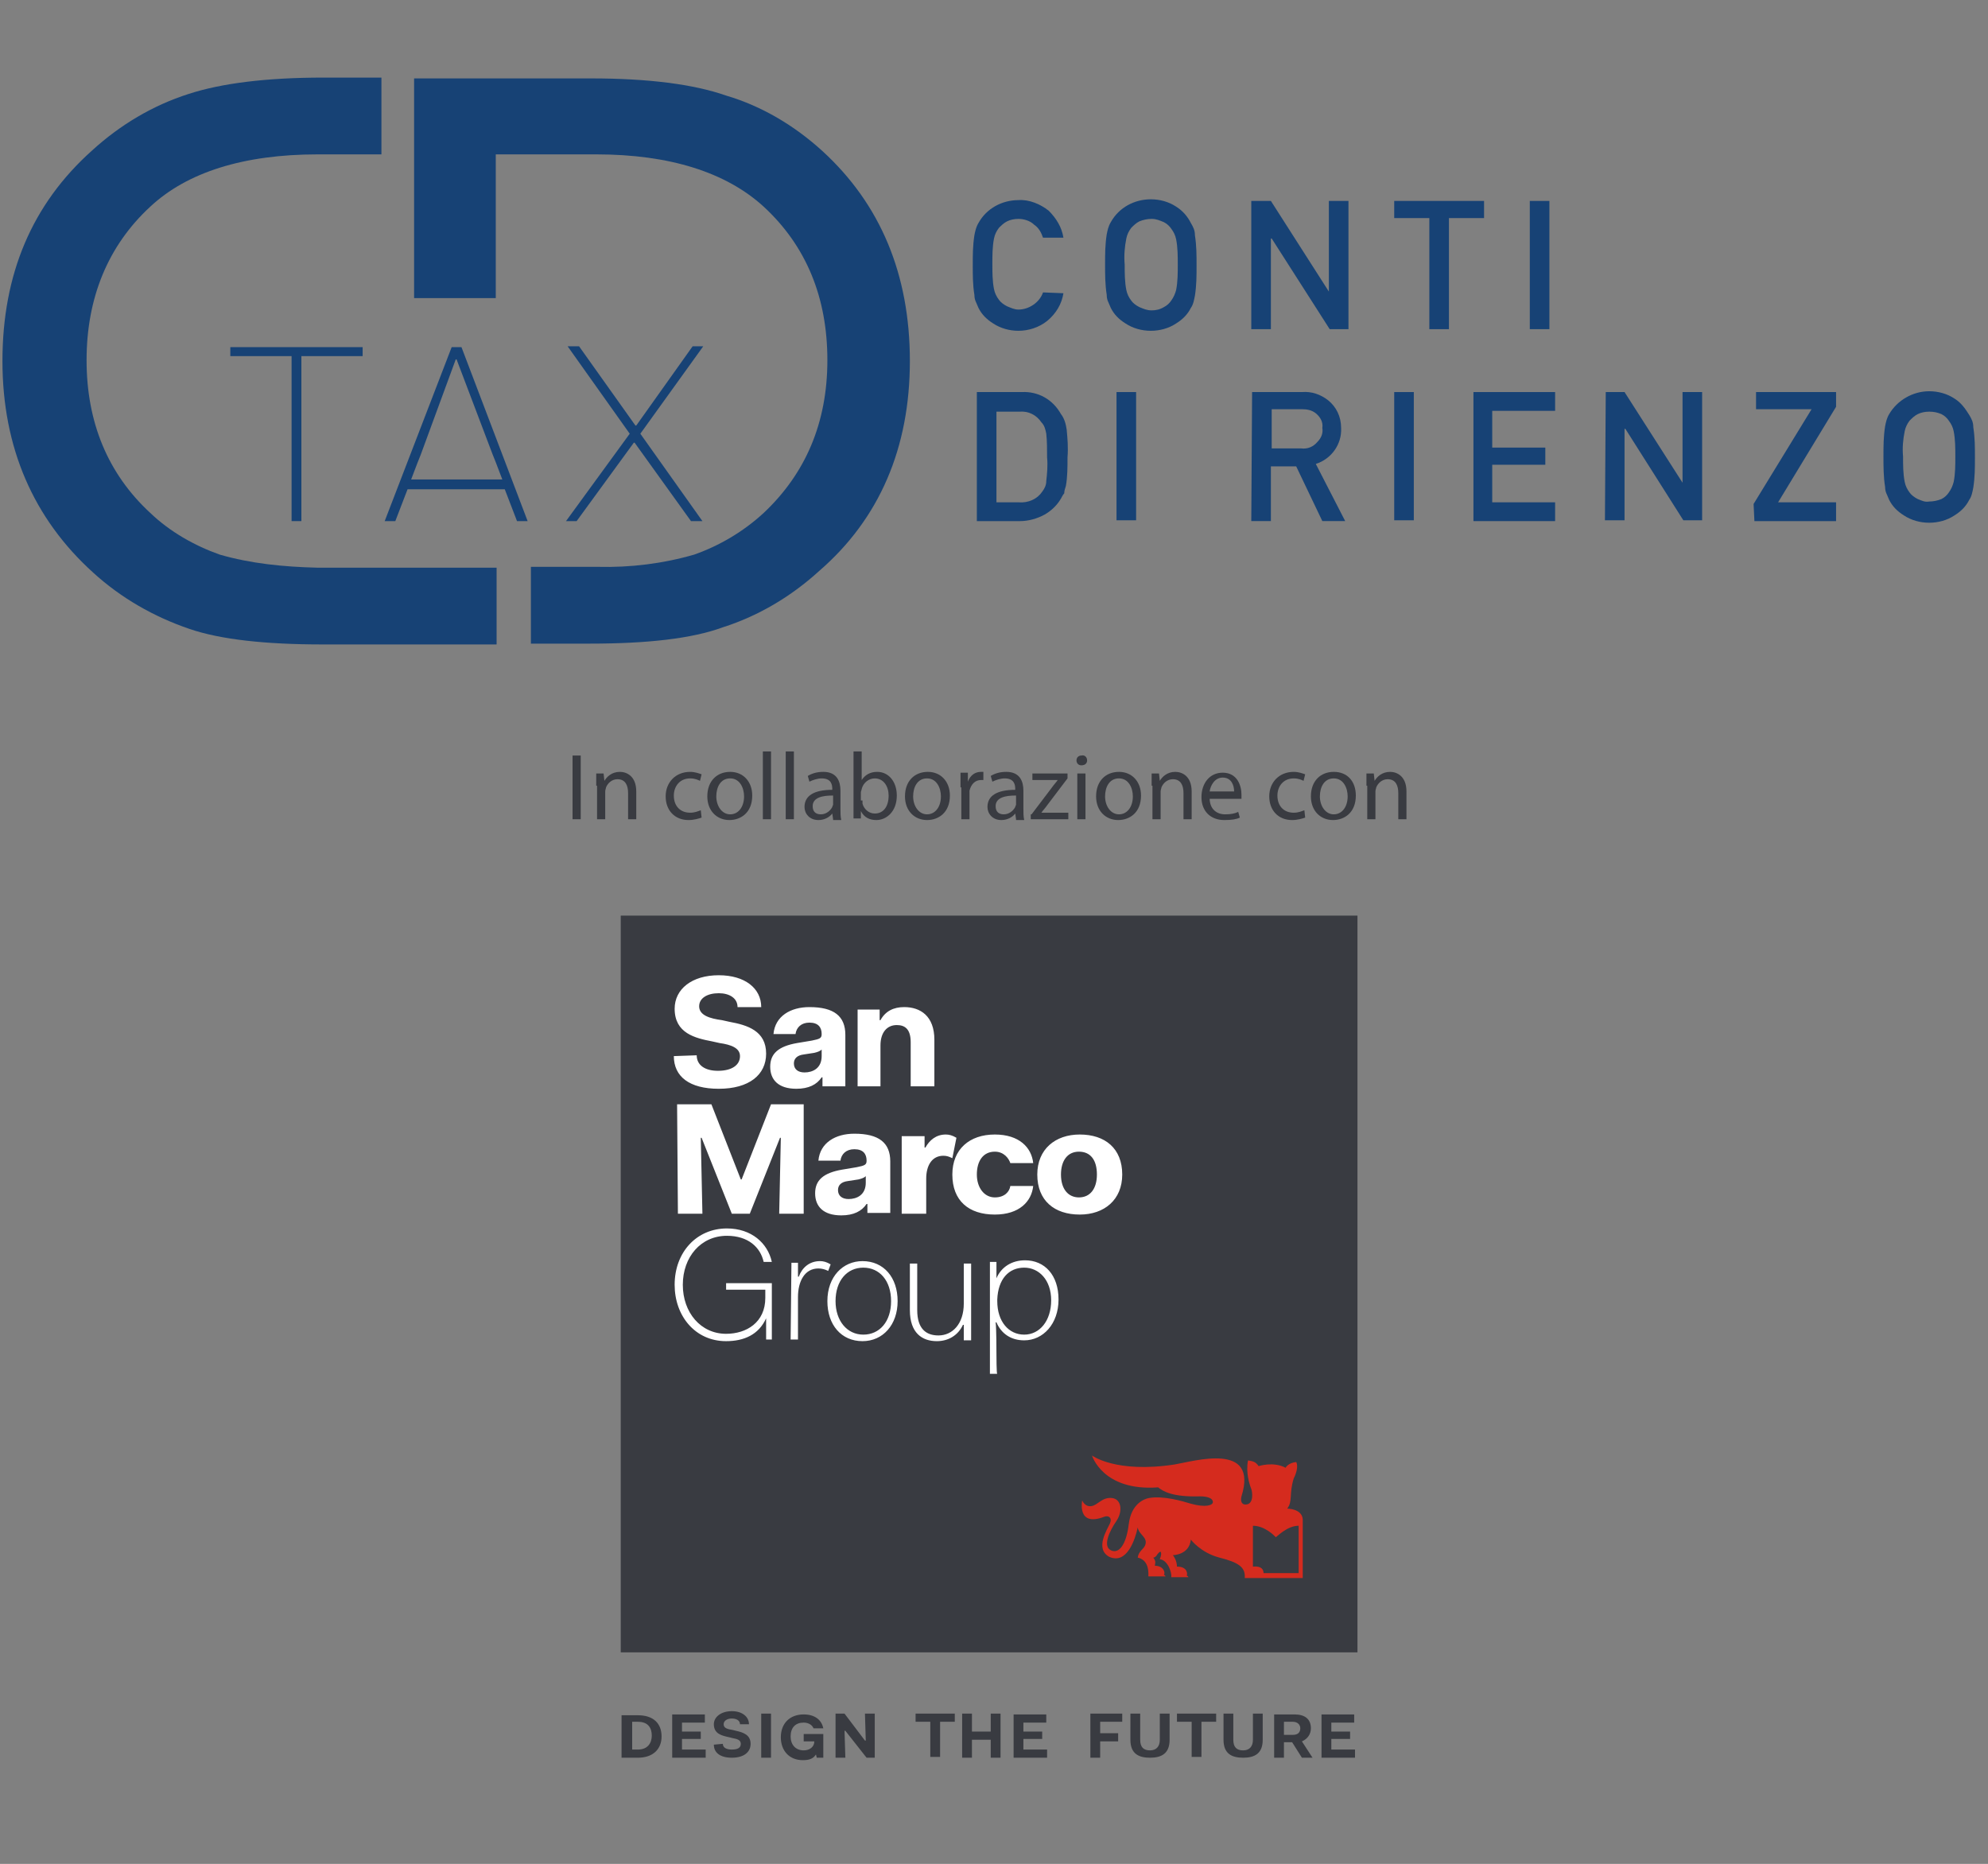 <?xml version="1.0" encoding="utf-8"?>
<!-- Generator: Adobe Illustrator 23.1.0, SVG Export Plug-In . SVG Version: 6.00 Build 0)  -->
<svg version="1.1" id="Livello_1" xmlns="http://www.w3.org/2000/svg" xmlns:xlink="http://www.w3.org/1999/xlink" x="0px" y="0px"
	 viewBox="0 0 243.4 228.2" style="enable-background:new 0 0 243.4 228.2;" xml:space="preserve">
<rect x="0" y="0" width="243.4" height="228.2" fill="#808080" stroke="none"/>
<style type="text/css">
	.st0{fill:#174275;}
	.st1{fill:#393B41;}
	.st2{fill:#D52B1E;}
	.st3{fill:#FFFFFF;}
</style>
<g>
	<g>
		<g id="Livello_1-2">
			<path class="st0" d="M111.4,44.2c0-10.6-3.6-19.2-10.7-25.7c-3.4-3.1-7.4-5.5-11.8-6.8c-4-1.4-9.6-2.1-16.5-2.1H50.7v26.9h10
				V18.9H73c9,0,15.9,2.2,20.5,6.4c5.2,4.8,7.8,11.1,7.8,18.8s-2.7,13.9-7.8,18.7c-2.5,2.3-5.4,4-8.5,5.1c-3.8,1.1-7.8,1.6-11.8,1.5
				H65v9.4h7.2c7,0,12.5-0.6,16.3-2c4.4-1.4,8.4-3.8,11.8-6.9C107.7,63.5,111.4,54.8,111.4,44.2z"/>
			<path class="st0" d="M26.9,67.9L26.9,67.9c-3.1-1.1-6.1-2.8-8.5-5.1c-5.2-4.8-7.8-11.1-7.8-18.7s2.6-14,7.8-18.8
				c4.5-4.2,11.4-6.4,20.5-6.4h7.8V9.5h-7.1c-7,0-12.5,0.7-16.5,2c-4.4,1.4-8.4,3.8-11.8,6.9C3.9,25,0.3,33.6,0.3,44.2
				s3.8,19.3,11.1,25.9c3.4,3.1,7.4,5.4,11.8,6.9c3.8,1.3,9.3,1.9,16.3,1.9h21.3v-9.4h-22C34.7,69.4,30.7,69,26.9,67.9z"/>
			<path class="st0" d="M35.7,63.8V43.6h-7.5v-1.1h16.2v1.1h-7.5v20.2H35.7z"/>
			<path class="st0" d="M77.1,53.1l-7.6-10.7h1.4l6.9,9.7h0.1l6.9-9.7h1.3l-7.7,10.7L86,63.8h-1.4l-6.9-9.6h-0.1l-7,9.6h-1.3
				L77.1,53.1z"/>
			<path class="st0" d="M63.3,63.8h1.3l-8.1-21.3h-1.2l-8.2,21.3h1.3l1.5-3.9h11.9L63.3,63.8z M50.3,58.8l0.8-2.1l0.4-1L55.8,44h0.1
				l4.4,11.6l0.4,1l0.8,2.1H50.3z"/>
			<g>
				<path class="st0" d="M130.2,35.9c-0.2,1.3-0.9,2.5-2,3.4c-1,0.8-2.3,1.2-3.5,1.2c-1.1,0-2.2-0.3-3.1-0.9
					c-0.8-0.5-1.4-1.1-1.8-1.9c-0.1-0.2-0.2-0.5-0.3-0.7c-0.1-0.2-0.2-0.5-0.2-0.9c-0.2-1.2-0.2-2.4-0.2-3.6c0-1.3,0-2.4,0.2-3.7
					c0.1-0.5,0.2-1,0.5-1.5c1-1.8,2.9-2.8,4.9-2.8c1.3-0.1,2.7,0.5,3.7,1.3c0.9,0.9,1.6,2,1.8,3.3h-2.5c-0.2-0.6-0.5-1.2-1.1-1.6
					c-0.5-0.5-1.3-0.7-1.9-0.7c-0.5,0-1,0.1-1.4,0.3c-0.4,0.2-0.7,0.5-1,0.8c-0.3,0.4-0.5,0.8-0.6,1.3c-0.2,1-0.2,2.1-0.2,3.1
					c0,1,0,2.1,0.2,3.1c0.1,0.5,0.3,0.9,0.6,1.3c0.2,0.3,0.6,0.6,1,0.8c0.5,0.2,0.9,0.4,1.4,0.4c1.3,0,2.6-0.9,3-2.1L130.2,35.9z"/>
				<path class="st0" d="M135.3,32.4c0-1.3,0-2.4,0.2-3.7c0.1-0.5,0.2-1,0.5-1.5c1-1.8,2.9-2.8,4.9-2.8c1.1,0,2.2,0.3,3.1,0.9
					c0.8,0.5,1.4,1.2,1.8,2c0.3,0.5,0.5,0.9,0.5,1.5c0.2,1.3,0.2,2.4,0.2,3.7c0,1.3,0,2.4-0.2,3.7c-0.1,0.5-0.2,1.1-0.5,1.5
					c-0.4,0.8-1,1.4-1.8,1.9c-0.9,0.6-2,0.9-3.1,0.9c-1.1,0-2.2-0.3-3.1-0.9c-0.8-0.5-1.4-1.1-1.8-1.9c-0.1-0.2-0.2-0.5-0.3-0.7
					c-0.1-0.2-0.2-0.5-0.2-0.9C135.3,34.8,135.3,33.6,135.3,32.4z M137.7,32.4c0,1,0,2.1,0.2,3.1c0.1,0.5,0.3,0.9,0.6,1.3
					c0.2,0.3,0.6,0.6,1,0.8c0.5,0.2,0.9,0.4,1.5,0.4c0.5,0,1-0.1,1.5-0.4c0.4-0.2,0.7-0.5,0.9-0.8c0.3-0.4,0.5-0.9,0.6-1.3
					c0.2-1,0.2-2.1,0.2-3.1c0-1,0-2.1-0.2-3.1c-0.1-0.5-0.3-0.9-0.6-1.3c-0.2-0.3-0.5-0.6-0.9-0.8c-0.5-0.2-0.9-0.4-1.5-0.4
					c-0.5,0-1,0.1-1.5,0.3c-0.4,0.2-0.7,0.5-1,0.8c-0.3,0.4-0.5,0.8-0.6,1.3C137.7,30.2,137.6,31.3,137.7,32.4z"/>
				<path class="st0" d="M153.3,24.6h2.3l7.1,11.1l0,0V24.6h2.4v15.7h-2.3l-7.1-11.1h-0.1v11.1h-2.4V24.6z"/>
				<path class="st0" d="M175,26.7h-4.3v-2.1h11v2.1h-4.3v13.6H175L175,26.7z"/>
				<path class="st0" d="M187.3,24.6h2.4v15.7h-2.4V24.6z"/>
				<path class="st0" d="M119.6,48h5.5c2-0.1,3.8,0.9,4.8,2.7c0.4,0.5,0.6,1.2,0.7,1.9c0.1,1.1,0.2,2.2,0.1,3.4c0,1.2,0,2.4-0.2,3.5
					c-0.1,0.3-0.2,0.6-0.2,0.9c-0.2,0.2-0.3,0.5-0.5,0.8c-0.5,0.8-1.2,1.4-1.9,1.8c-0.9,0.5-2,0.8-3,0.8h-5.3V48z M121.9,61.5h2.8
					c1.2,0.1,2.3-0.4,2.9-1.3c0.3-0.4,0.5-0.8,0.5-1.3c0.1-0.9,0.2-1.9,0.1-2.9c0-0.9,0-2-0.1-2.9c-0.1-0.5-0.2-1-0.6-1.4
					c-0.6-0.9-1.6-1.4-2.7-1.3h-2.8V61.5z"/>
				<path class="st0" d="M136.7,48h2.4v15.7h-2.4V48z"/>
				<path class="st0" d="M153.3,48h6.1c1.2-0.1,2.3,0.3,3.2,1c1,0.8,1.6,2,1.6,3.4c0.1,2-1.2,3.8-3.1,4.4l3.6,7h-2.8l-3.2-6.7h-3.1
					v6.7h-2.4L153.3,48z M155.7,54.9h3.6c0.8,0.1,1.5-0.2,2-0.8c0.5-0.5,0.7-1.1,0.6-1.7c0.1-0.7-0.2-1.3-0.8-1.8
					c-0.5-0.4-1.1-0.5-1.7-0.5h-3.7L155.7,54.9z"/>
				<path class="st0" d="M170.7,48h2.4v15.7h-2.4V48z"/>
				<path class="st0" d="M180.4,48h10v2.3h-7.7v4.5h6.5v2.1h-6.5v4.6h7.7v2.3h-10V48z"/>
				<path class="st0" d="M196.6,48h2.3l7.1,11.1l0,0V48h2.4v15.7h-2.3L199,52.5h-0.1v11.2h-2.4L196.6,48z"/>
				<path class="st0" d="M214.7,61.7l7.1-11.6H215V48h9.8v1.8l-7.1,11.7h7.1v2.3h-10L214.7,61.7L214.7,61.7z"/>
				<path class="st0" d="M230.6,55.9c0-1.3,0-2.4,0.2-3.7c0.1-0.5,0.2-1,0.5-1.5c1-1.7,2.9-2.8,4.9-2.8c1.1,0,2.2,0.3,3.1,0.9
					c0.8,0.5,1.3,1.2,1.8,2c0.3,0.5,0.5,0.9,0.5,1.5c0.2,1.3,0.2,2.4,0.2,3.7c0,1.3,0,2.4-0.2,3.7c-0.1,0.5-0.2,1.1-0.5,1.5
					c-0.4,0.8-1,1.4-1.8,1.9c-0.9,0.6-2,0.9-3.1,0.9c-1.1,0-2.2-0.3-3.1-0.9c-0.8-0.5-1.4-1.1-1.8-1.9c-0.1-0.2-0.2-0.5-0.3-0.7
					s-0.2-0.5-0.2-0.9C230.6,58.4,230.6,57.1,230.6,55.9z M233,55.9c0,1,0,2.1,0.2,3.1c0.1,0.5,0.3,0.9,0.6,1.3
					c0.2,0.3,0.6,0.6,1,0.8c0.5,0.2,0.9,0.4,1.4,0.3c0.5,0,1-0.1,1.5-0.3c0.4-0.2,0.7-0.5,0.9-0.8c0.3-0.4,0.5-0.9,0.6-1.3
					c0.2-1,0.2-2.1,0.2-3.1c0-1,0-2.1-0.2-3.1c-0.1-0.5-0.3-0.9-0.6-1.3c-0.2-0.3-0.5-0.6-0.9-0.8c-0.5-0.2-0.9-0.3-1.5-0.3
					c-0.5,0-1,0.1-1.4,0.3c-0.4,0.2-0.7,0.5-1,0.8c-0.3,0.4-0.5,0.8-0.6,1.3C233,53.8,232.9,54.8,233,55.9z"/>
			</g>
		</g>
	</g>
	<g>
		<path class="st1" d="M71.1,92.5v7.8h-1v-7.8H71.1z"/>
		<path class="st1" d="M73,96.2c0-0.6,0-1.1,0-1.5h0.9l0.1,0.9h0c0.3-0.5,0.9-1.1,1.9-1.1c0.8,0,2,0.5,2,2.4v3.4h-1v-3.2
			c0-0.9-0.3-1.7-1.3-1.7c-0.7,0-1.2,0.5-1.4,1c0,0.1-0.1,0.3-0.1,0.5v3.4h-1V96.2z"/>
		<path class="st1" d="M85.9,100.1c-0.3,0.1-0.9,0.3-1.6,0.3c-1.7,0-2.8-1.2-2.8-2.9c0-1.7,1.2-3,3-3c0.6,0,1.1,0.2,1.4,0.3
			l-0.2,0.8c-0.2-0.1-0.6-0.3-1.2-0.3c-1.3,0-2,1-2,2.1c0,1.3,0.8,2.1,2,2.1c0.6,0,1-0.2,1.3-0.3L85.9,100.1z"/>
		<path class="st1" d="M92.1,97.4c0,2.1-1.4,3-2.8,3c-1.5,0-2.7-1.1-2.7-2.9c0-1.9,1.2-3,2.8-3C91,94.5,92.1,95.7,92.1,97.4z
			 M87.7,97.5c0,1.2,0.7,2.2,1.7,2.2c1,0,1.7-0.9,1.7-2.2c0-1-0.5-2.2-1.7-2.2S87.7,96.4,87.7,97.5z"/>
		<path class="st1" d="M93.4,92h1v8.3h-1V92z"/>
		<path class="st1" d="M96.2,92h1v8.3h-1V92z"/>
		<path class="st1" d="M102,100.3l-0.1-0.7h0c-0.3,0.4-0.9,0.8-1.7,0.8c-1.1,0-1.7-0.8-1.7-1.6c0-1.4,1.2-2.1,3.4-2.1v-0.1
			c0-0.5-0.1-1.3-1.3-1.3c-0.5,0-1.1,0.2-1.5,0.4L98.9,95c0.5-0.3,1.1-0.5,1.9-0.5c1.7,0,2.1,1.2,2.1,2.3V99c0,0.5,0,1,0.1,1.4H102z
			 M101.9,97.4c-1.1,0-2.4,0.2-2.4,1.3c0,0.7,0.4,1,1,1c0.7,0,1.2-0.5,1.4-0.9c0-0.1,0.1-0.2,0.1-0.3V97.4z"/>
		<path class="st1" d="M104.5,100.3c0-0.4,0-1,0-1.5V92h1v3.5h0c0.4-0.6,1-1,1.9-1c1.4,0,2.4,1.2,2.4,2.9c0,2-1.3,3-2.5,3
			c-0.8,0-1.5-0.3-1.9-1.1h0l0,0.9H104.5z M105.6,98c0,0.1,0,0.3,0,0.4c0.2,0.7,0.8,1.2,1.5,1.2c1.1,0,1.7-0.9,1.7-2.2
			c0-1.1-0.6-2.1-1.7-2.1c-0.7,0-1.4,0.5-1.6,1.3c0,0.1-0.1,0.3-0.1,0.4V98z"/>
		<path class="st1" d="M116.3,97.4c0,2.1-1.4,3-2.8,3c-1.5,0-2.7-1.1-2.7-2.9c0-1.9,1.2-3,2.8-3C115.2,94.5,116.3,95.7,116.3,97.4z
			 M111.8,97.5c0,1.2,0.7,2.2,1.7,2.2c1,0,1.7-0.9,1.7-2.2c0-1-0.5-2.2-1.7-2.2S111.8,96.4,111.8,97.5z"/>
		<path class="st1" d="M117.6,96.4c0-0.7,0-1.2,0-1.8h0.9l0,1.1h0c0.3-0.8,0.9-1.2,1.6-1.2c0.1,0,0.2,0,0.3,0v1c-0.1,0-0.2,0-0.3,0
			c-0.7,0-1.2,0.5-1.4,1.3c0,0.1,0,0.3,0,0.5v3h-1V96.4z"/>
		<path class="st1" d="M124.4,100.3l-0.1-0.7h0c-0.3,0.4-0.9,0.8-1.7,0.8c-1.1,0-1.7-0.8-1.7-1.6c0-1.4,1.2-2.1,3.4-2.1v-0.1
			c0-0.5-0.1-1.3-1.3-1.3c-0.5,0-1.1,0.2-1.5,0.4l-0.2-0.7c0.5-0.3,1.1-0.5,1.9-0.5c1.7,0,2.1,1.2,2.1,2.3V99c0,0.5,0,1,0.1,1.4
			H124.4z M124.3,97.4c-1.1,0-2.4,0.2-2.4,1.3c0,0.7,0.4,1,1,1c0.7,0,1.2-0.5,1.4-0.9c0-0.1,0.1-0.2,0.1-0.3V97.4z"/>
		<path class="st1" d="M126.3,99.7l2.5-3.3c0.2-0.3,0.5-0.6,0.7-0.9v0h-3.1v-0.8h4.3l0,0.6l-2.5,3.3c-0.2,0.3-0.5,0.6-0.7,0.9v0h3.3
			v0.8h-4.6V99.7z"/>
		<path class="st1" d="M133.1,93.1c0,0.3-0.2,0.6-0.7,0.6c-0.4,0-0.6-0.3-0.6-0.6c0-0.4,0.3-0.6,0.6-0.6
			C132.8,92.4,133.1,92.7,133.1,93.1z M131.9,100.3v-5.6h1v5.6H131.9z"/>
		<path class="st1" d="M139.7,97.4c0,2.1-1.4,3-2.8,3c-1.5,0-2.7-1.1-2.7-2.9c0-1.9,1.2-3,2.8-3C138.6,94.5,139.7,95.7,139.7,97.4z
			 M135.3,97.5c0,1.2,0.7,2.2,1.7,2.2c1,0,1.7-0.9,1.7-2.2c0-1-0.5-2.2-1.7-2.2C135.8,95.3,135.3,96.4,135.3,97.5z"/>
		<path class="st1" d="M141,96.2c0-0.6,0-1.1,0-1.5h0.9l0.1,0.9h0c0.3-0.5,0.9-1.1,1.9-1.1c0.8,0,2,0.5,2,2.4v3.4h-1v-3.2
			c0-0.9-0.3-1.7-1.3-1.7c-0.7,0-1.2,0.5-1.4,1c0,0.1-0.1,0.3-0.1,0.5v3.4h-1V96.2z"/>
		<path class="st1" d="M148.1,97.7c0,1.4,0.9,2,1.9,2c0.7,0,1.2-0.1,1.6-0.3l0.2,0.7c-0.4,0.2-1,0.3-1.9,0.3c-1.7,0-2.8-1.1-2.8-2.8
			c0-1.7,1-3,2.6-3c1.8,0,2.3,1.6,2.3,2.7c0,0.2,0,0.4,0,0.5H148.1z M151.1,96.9c0-0.7-0.3-1.7-1.4-1.7c-1,0-1.5,1-1.6,1.7H151.1z"
			/>
		<path class="st1" d="M159.8,100.1c-0.3,0.1-0.9,0.3-1.6,0.3c-1.7,0-2.8-1.2-2.8-2.9c0-1.7,1.2-3,3-3c0.6,0,1.1,0.2,1.4,0.3
			l-0.2,0.8c-0.2-0.1-0.6-0.3-1.2-0.3c-1.3,0-2,1-2,2.1c0,1.3,0.8,2.1,2,2.1c0.6,0,1-0.2,1.3-0.3L159.8,100.1z"/>
		<path class="st1" d="M166,97.4c0,2.1-1.4,3-2.8,3c-1.5,0-2.7-1.1-2.7-2.9c0-1.9,1.2-3,2.8-3C165,94.5,166,95.7,166,97.4z
			 M161.6,97.5c0,1.2,0.7,2.2,1.7,2.2c1,0,1.7-0.9,1.7-2.2c0-1-0.5-2.2-1.7-2.2C162.1,95.3,161.6,96.4,161.6,97.5z"/>
		<path class="st1" d="M167.3,96.2c0-0.6,0-1.1,0-1.5h0.9l0.1,0.9h0c0.3-0.5,0.9-1.1,1.9-1.1c0.8,0,2,0.5,2,2.4v3.4h-1v-3.2
			c0-0.9-0.3-1.7-1.3-1.7c-0.7,0-1.2,0.5-1.4,1c0,0.1-0.1,0.3-0.1,0.5v3.4h-1V96.2z"/>
	</g>
	<g>
		<rect x="76" y="112.1" class="st1" width="90.2" height="90.2"/>
		<g>
			<path class="st2" d="M157.6,184.7c0,0,1.8,0,1.9,1.3v7.2c0,0-5.4,0-6,0h-1.1c0.1-1.3-0.7-1.9-3.1-2.5c-2.3-0.6-3.5-2.2-3.5-2.2
				c-0.2,1.9-2.2,1.9-2.2,1.9c0.1,0.1,0.5,0.7,0.5,1.4c1.3,0,1.3,0.9,1.2,1.1c0.2,0.1,0.2,0.2,0.2,0.2h-2.1c0.1-0.5-0.4-2.1-1.4-2.2
				c0.2-0.5,0.2-0.8,0.1-0.9s-0.4,0.3-0.4,0.3s-0.2,0.4-0.5,0.4c0.4,0.5,0.2,0.7,0.2,1c1.1,0,1.3,0.9,1.1,1.1
				c0.2,0.1,0.2,0.2,0.2,0.2h-2.1c0.1-1.9-0.9-2.2-1.3-2.3c0.1-0.8,0.7-1,0.9-1.5c0.4-1-0.8-1.3-0.9-2.2c-0.3,1.4-1.3,4.6-3.5,3.6
				c-1.8-1-0.2-3.4,0.1-4.1c0.3-0.7-0.2-1-0.7-0.8c-3.4,1.3-2.7-2-2.7-2s0.3,0.8,1.1,0.7c0.8-0.1,1.3-1.1,2.5-1s1.4,1.6,0.6,2.8
				c-0.9,1.3-1.7,3.1-0.7,3.6c1,0.5,1.9-0.7,2.2-3.2c0.3-2.5,1.9-3.1,2.5-3.2c1.8-0.3,4.1,0.4,5.1,0.7c1.8,0.5,2.7,0.2,2.7-0.2
				c0-0.4-0.5-0.7-1.6-0.7c-3.3,0.1-4.5-0.6-5.1-1.1c-6.8,0.5-8.1-3.9-8.1-3.9s2.9,2.2,10.1,1.1c2.4-0.4,10.3-2.8,8.2,3.9
				c-0.1,0.4-0.1,1,0.5,1c1.1,0,0.8-1.7,0.7-1.9c-0.2-0.5-0.7-2-0.4-3.5c0.5,0.1,0.9,0.1,1.3,0.7c0,0,1.8-0.6,3.3,0.2
				c0,0,0.3-0.6,1.3-0.7c0,0,0.4,0.6-0.3,2C157.8,182.9,158.3,183.8,157.6,184.7 M159,192.6v-5.8c-1.4,0-2.6,1.3-2.8,1.4
				c-0.1-0.1-1.3-1.4-2.8-1.4v5c1.1-0.1,1.3,0.4,1.3,0.8H159z"/>
			<path class="st1" d="M161.8,215.2h4.1v-1H163v-1.3h2.3V212H163v-1.1h2.8v-1h-4V215.2z M158.3,210.8c0.5,0,0.9,0.3,0.9,0.8
				c0,0.5-0.3,0.8-0.9,0.8h-1.1v-1.6H158.3z M156,215.2h1.2v-1.9h1l1.2,1.9h1.3l-1.3-2c0.7-0.3,1.1-0.9,1.1-1.6c0-1.1-0.7-1.7-2-1.7
				H156L156,215.2L156,215.2z M149.8,213c0,1.7,1,2.2,2.4,2.2c1.4,0,2.4-0.5,2.4-2.2v-3.2h-1.2v3.2c0,0.8-0.4,1.3-1.2,1.3
				c-0.8,0-1.2-0.4-1.2-1.3v-3.2h-1.2V213z M144.1,210.8h1.8v4.3h1.2v-4.3h1.8v-1h-4.8L144.1,210.8L144.1,210.8z M138.4,213
				c0,1.7,1,2.2,2.4,2.2c1.4,0,2.4-0.5,2.4-2.2v-3.2H142v3.2c0,0.8-0.4,1.3-1.2,1.3s-1.2-0.4-1.2-1.3v-3.2h-1.2V213z M133.5,215.2
				h1.2v-2h2.2v-1h-2.2v-1.4h2.7v-1h-3.9V215.2z M124.1,215.2h4.1v-1h-2.9v-1.3h2.3V212h-2.3v-1.1h2.8v-1h-4V215.2z M117.8,215.2
				h1.2v-2.2h2.3v2.2h1.2v-5.4h-1.2v2.2H119v-2.2h-1.2V215.2z M112.1,210.8h1.8v4.3h1.2v-4.3h1.8v-1h-4.8L112.1,210.8L112.1,210.8z
				 M102.3,215.2h1.2l-0.1-3.3h0.1l2.6,3.3h1v-5.4h-1.2l0.1,3.3h-0.1l-2.5-3.3h-1.1V215.2z M100,215.2h0.8v-2.9h-2.4v0.9h1.3
				c0,0.7-0.6,1.1-1.3,1.1c-1,0-1.6-0.7-1.6-1.7c0-1.1,0.6-1.7,1.6-1.7c0.7,0,1.1,0.4,1.2,0.7h1.2c-0.2-1-1-1.7-2.4-1.7
				c-1.7,0-2.8,1.1-2.8,2.8c0,1.6,1,2.8,2.7,2.8c0.8,0,1.3-0.2,1.6-0.7l0,0L100,215.2z M93.2,215.2h1.2v-5.4h-1.2V215.2z
				 M87.4,213.6c0,1,0.8,1.6,2.2,1.6c1.5,0,2.3-0.7,2.3-1.7c0-1.1-0.9-1.4-1.8-1.6l-0.4-0.1c-0.6-0.1-1.1-0.2-1.1-0.7
				c0-0.4,0.4-0.7,1-0.7c0.5,0,1,0.2,1,0.7h1.1c0-0.9-0.8-1.6-2.1-1.6c-1.3,0-2.2,0.7-2.2,1.6c0,1.2,1,1.4,1.9,1.6l0.4,0.1
				c0.5,0.1,1,0.2,1,0.7s-0.4,0.7-1.1,0.7c-0.6,0-1.1-0.2-1.1-0.7L87.4,213.6L87.4,213.6z M82.3,215.2h4.1v-1h-2.9v-1.3h2.3V212
				h-2.3v-1.1h2.8v-1h-4C82.3,209.9,82.3,215.2,82.3,215.2z M78.1,210.8c1.3,0,1.7,0.8,1.7,1.7s-0.5,1.7-1.7,1.7h-0.7v-3.4H78.1z
				 M76.1,215.2h2c1.9,0,2.9-1.1,2.9-2.6c0-1.6-1-2.6-2.9-2.6h-2V215.2z"/>
			<path class="st3" d="M128.7,159.2c0,2.5-1.4,4.2-3.3,4.2s-3.3-1.6-3.3-4.1v-0.2c0.1-2.5,1.4-3.9,3.3-3.9
				C127.2,155.2,128.7,156.7,128.7,159.2 M122,165.8c0-0.3,0-3.2-0.1-3.9h0.1c0.6,1.4,1.8,2.2,3.4,2.2c2.3,0,4.2-2,4.2-5
				s-1.7-4.8-4.1-4.8c-1.6,0-2.9,0.8-3.5,2.2H122v-2h-0.8v13.7h0.9C122,168.3,122,165.8,122,165.8z M111.4,160.4
				c0,2.8,1.5,3.8,3.3,3.8c1.4,0,2.6-0.7,3.2-2h0.1v1.9h0.9v-9.4H118v4.9c0,2.5-1.4,3.9-3.1,3.9c-1.5,0-2.6-0.8-2.6-3.1v-5.7h-0.9
				C111.4,154.6,111.4,160.4,111.4,160.4z M102.3,159.3c0-2.5,1.4-4.1,3.4-4.1s3.4,1.6,3.4,4.1s-1.4,4.1-3.4,4.1
				C103.7,163.4,102.3,161.7,102.3,159.3 M101.3,159.3c0,2.9,1.7,4.9,4.3,4.9c2.5,0,4.3-2,4.3-4.9s-1.7-4.9-4.3-4.9
				C103.2,154.4,101.3,156.3,101.3,159.3 M96.8,164h0.9v-5.2c0-1.9,0.8-3.5,2.5-3.5c0.4,0,0.8,0.1,1.2,0.3l0.3-0.8
				c-0.5-0.3-0.9-0.4-1.3-0.4c-1.3,0-2.2,0.8-2.6,1.9h-0.1v-1.7h-0.8L96.8,164L96.8,164z M93.8,164h0.7v-6.9h-5.6v0.8h4.8v1
				c0,3-2.3,4.4-4.8,4.4c-3.1,0-5.3-2.6-5.3-6c0-3.4,2.2-6,5.4-6c2.6,0,4.1,1.4,4.5,3.2h1c-0.5-2.3-2.5-4.1-5.5-4.1
				c-3.7,0-6.4,2.9-6.4,6.9c0,3.8,2.5,6.9,6.3,6.9c2.2,0,4-0.8,4.9-2.8L93.8,164z"/>
			<path class="st3" d="M129.9,143.8c0-1.7,0.8-2.8,2.2-2.8s2.2,1,2.2,2.8c0,1.7-0.8,2.8-2.2,2.8
				C130.8,146.6,129.9,145.6,129.9,143.8 M127,143.8c0,3.2,2.1,4.9,5.2,4.9c3,0,5.2-1.8,5.2-4.9c0-3.2-2.1-4.9-5.2-4.9
				C129.2,138.9,127,140.7,127,143.8 M116.6,143.8c0,3.2,2,4.9,5.2,4.9c3,0,4.5-1.6,4.7-3.5h-2.8c-0.1,0.7-0.7,1.4-1.9,1.4
				c-1.3,0-2.2-1.2-2.2-2.8c0-1.7,0.8-2.8,2.2-2.8c1.1,0,1.7,0.8,1.9,1.4h2.8c-0.2-1.9-1.7-3.5-4.7-3.5
				C118.7,138.9,116.6,140.7,116.6,143.8 M110.5,148.6h2.9v-4.3c0-1.6,0.7-2.8,2.1-2.8c0.4,0,0.7,0.1,1.1,0.3l0.5-2.5
				c-0.5-0.3-0.9-0.4-1.3-0.4c-1.2,0-2,0.7-2.5,1.6h-0.1v-1.4h-2.8V148.6z M106,144.8c0,1.5-1.1,2-2.1,2c-0.8,0-1.3-0.4-1.3-1.1
				c0-0.6,0.4-1,1.2-1.1l1.3-0.2c0.4-0.1,0.7-0.2,0.9-0.4V144.8z M99.8,146.1c0,1.6,1,2.7,3.2,2.7c1.5,0,2.5-0.5,3.1-1.4h0.1v1.1
				h2.8v-6.3c0-2.3-1.4-3.4-4.4-3.4c-2.3,0-4.2,1.1-4.4,3.3h2.7c0.1-0.8,0.7-1.4,1.7-1.4c1.1,0,1.5,0.6,1.5,1.4
				c0,0.5-0.2,0.6-1.2,0.8l-1.8,0.3C100.8,143.6,99.8,144.5,99.8,146.1 M83,148.6h3l-0.2-9.3h0.1l3.7,9.3h2.2l3.7-9.3h0.1l-0.2,9.3
				h3v-13.4h-4l-3.6,9.2h-0.1l-3.6-9.2h-4.2L83,148.6L83,148.6z"/>
			<path class="st3" d="M105,133h2.8v-5c0-1.6,0.8-2.5,2-2.5c1,0,1.7,0.5,1.7,2.1v5.4h2.9v-5.7c0-2.9-1.7-4-3.7-4
				c-1.3,0-2.3,0.5-2.9,1.6h-0.1v-1.3H105C105,123.5,105,133,105,133z M100.6,129.3c0,1.5-1.1,2-2.1,2c-0.8,0-1.3-0.4-1.3-1.1
				c0-0.6,0.4-1,1.2-1.1l1.3-0.2c0.4-0.1,0.7-0.2,0.9-0.4V129.3z M94.3,130.6c0,1.6,1,2.7,3.2,2.7c1.5,0,2.5-0.5,3.1-1.4h0.1v1.1
				h2.8v-6.3c0-2.3-1.4-3.4-4.4-3.4c-2.3,0-4.2,1.1-4.4,3.3h2.7c0.1-0.8,0.7-1.4,1.7-1.4c1.1,0,1.5,0.6,1.5,1.4
				c0,0.5-0.2,0.6-1.2,0.8l-1.8,0.3C95.3,128.1,94.3,129,94.3,130.6 M82.5,129.3c0,2.5,1.9,4,5.5,4c3.7,0,5.8-1.7,5.8-4.3
				c0-2.8-2.3-3.5-4.5-3.9l-0.9-0.2c-1.5-0.2-2.8-0.6-2.8-1.7c0-1,1-1.6,2.4-1.6c1.3,0,2.3,0.6,2.3,1.7h2.9c0-2.3-2-3.9-5.2-3.9
				c-3.3,0-5.4,1.7-5.4,4.1c0,3,2.5,3.6,4.6,4l0.9,0.2c1.4,0.2,2.5,0.6,2.5,1.6c0,1.1-1,1.8-2.7,1.8c-1.6,0-2.6-0.7-2.6-1.9
				L82.5,129.3L82.5,129.3z"/>
		</g>
	</g>
</g>
</svg>
